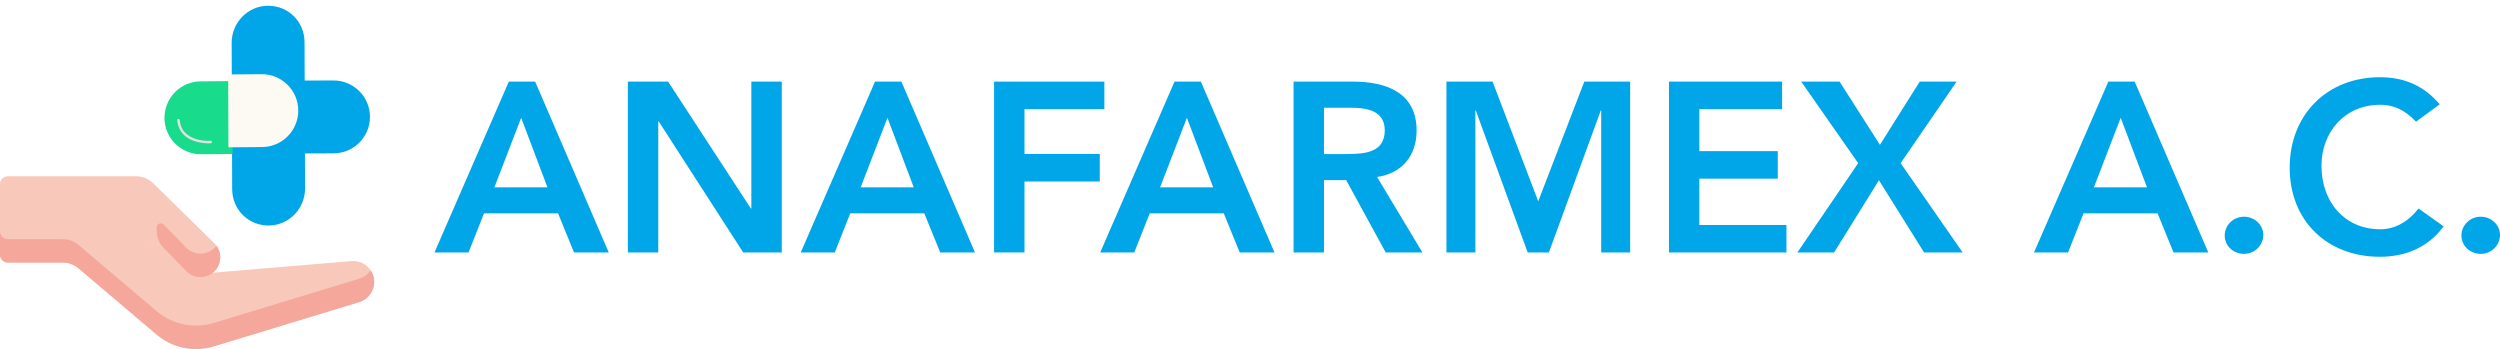 <?xml version="1.0" encoding="UTF-8"?>
<svg id="Capa_1" xmlns="http://www.w3.org/2000/svg" xmlns:xlink="http://www.w3.org/1999/xlink" viewBox="0 0 386.24 53.92">
  <defs>
    <style>
      .cls-1 {
        filter: url(#drop-shadow-1);
      }

      .cls-2 {
        fill: #00a6e8;
      }

      .cls-3 {
        fill: #f4a79a;
      }

      .cls-4 {
        fill: #f8c8ba;
      }

      .cls-5 {
        fill: #e3e0e0;
      }

      .cls-6 {
        fill: #19db8c;
      }

      .cls-7 {
        fill: #fcfaf2;
        filter: url(#drop-shadow-2);
      }
    </style>
    <filter id="drop-shadow-1" filterUnits="userSpaceOnUse">
      <feOffset dx=".89" dy=".89"/>
      <feGaussianBlur result="blur" stdDeviation="1.77"/>
      <feFlood flood-color="#1d1d1b" flood-opacity=".7"/>
      <feComposite in2="blur" operator="in"/>
      <feComposite in="SourceGraphic"/>
    </filter>
    <filter id="drop-shadow-2" filterUnits="userSpaceOnUse">
      <feOffset dx=".89" dy="0"/>
      <feGaussianBlur result="blur-2" stdDeviation="1.77"/>
      <feFlood flood-color="#1a1413" flood-opacity=".5"/>
      <feComposite in2="blur-2" operator="in"/>
      <feComposite in="SourceGraphic"/>
    </filter>
  </defs>
  <g>
    <g class="cls-1">
      <g>
        <path class="cls-2" d="M46.2,17.04l.04,11.17c.01,3.17-2.55,5.79-5.72,5.74s-5.52-2.54-5.54-5.61l-.04-11.26v-.17s-.04-11.17-.04-11.17C34.89,2.57,37.46-.05,40.62,0s5.52,2.54,5.54,5.61l.04,11.26v.17Z"/>
        <path class="cls-2" d="M50.62,11.54l-11.26.04.04,11.26,11.26-.04c3.11-.01,5.62-2.54,5.61-5.65s-2.54-5.62-5.65-5.61Z"/>
        <path class="cls-6" d="M30.17,22.94l4.86-.04-.04-11.26-4.86.04c-3.11.01-5.62,2.54-5.61,5.65s2.54,5.62,5.65,5.61Z"/>
      </g>
      <path class="cls-5" d="M31.67,20.86c-1.4.09-3.1-.28-4.06-1.36-.45-.51-.67-1.16-.73-1.83-.02-.25-.41-.25-.39,0,.1,1.24.74,2.28,1.84,2.88.83.45,1.78.65,2.72.7.21.01.42.02.62,0,.25-.02.25-.41,0-.39h0Z"/>
    </g>
    <path class="cls-7" d="M39.58,22.72c3.11-.01,5.62-2.54,5.61-5.65s-2.54-5.62-5.65-5.61l-5.18.04.04,11.26,5.18-.04Z"/>
    <g>
      <path class="cls-4" d="M24.84,37.83l6.13,4.46,23.33-1.95c1.89-.16,3.51,1.33,3.51,3.23,0,1.43-.93,2.69-2.3,3.1l-22.49,6.84c-3.06.93-6.39.24-8.83-1.83l-12.06-10.23c-.67-.57-1.53-.89-2.42-.89H1.2c-.67,0-1.2-.54-1.2-1.2v-6.05l24.84,4.52Z"/>
      <path class="cls-3" d="M55.51,43.06l-22.49,6.84c-3.06.93-6.39.24-8.83-1.83l-12.06-10.23c-.67-.57-1.53-.89-2.42-.89H1.2c-.67,0-1.2-.54-1.2-1.2v3.61c0,.67.54,1.2,1.2,1.2h8.51c.88,0,1.74.31,2.42.89l12.06,10.23c2.44,2.07,5.77,2.76,8.83,1.83l22.49-6.84c1.37-.42,2.3-1.67,2.3-3.1,0-.67-.2-1.29-.55-1.81-.41.61-1.01,1.07-1.75,1.3h0Z"/>
      <path class="cls-4" d="M1.2,27.23h19.82c.99,0,1.95.39,2.65,1.09l9.44,9.26c1.21,1.18,1.22,3.12.03,4.32-1.2,1.21-3.15,1.2-4.35-.01l-3.52-3.6c-.29-.29-.66-.49-1.07-.55L0,33.84v-5.41C0,27.76.54,27.23,1.2,27.23h0Z"/>
      <path class="cls-3" d="M24.21,35.69c0,.97.38,1.9,1.06,2.59h0s3.52,3.61,3.52,3.61c1.19,1.22,3.15,1.22,4.35.01,1.07-1.08,1.17-2.76.29-3.95-.09.12-.18.23-.29.34-1.2,1.21-3.15,1.2-4.35-.01l-3.52-3.6s0,0,0,0c-.39-.39-1.06-.1-1.06.45v.58Z"/>
    </g>
  </g>
  <g>
    <path class="cls-2" d="M78.62,12.61h4.06l11.37,26.39h-5.37l-2.46-6.04h-11.44l-2.39,6.04h-5.26l11.48-26.39ZM84.58,28.94l-4.06-10.74-4.14,10.74h8.2Z"/>
    <path class="cls-2" d="M96.99,12.61h6.23l12.79,19.61h.07V12.61h4.7v26.39h-5.96l-13.05-20.24h-.07v20.24h-4.7V12.61Z"/>
    <path class="cls-2" d="M135.2,12.61h4.06l11.37,26.39h-5.37l-2.46-6.04h-11.44l-2.39,6.04h-5.26l11.48-26.39ZM141.17,28.94l-4.06-10.74-4.14,10.74h8.2Z"/>
    <path class="cls-2" d="M153.58,12.61h17.04v4.25h-12.34v6.93h11.63v4.25h-11.63v10.96h-4.7V12.61Z"/>
    <path class="cls-2" d="M181.47,12.61h4.06l11.37,26.39h-5.37l-2.46-6.04h-11.44l-2.39,6.04h-5.26l11.48-26.39ZM187.43,28.94l-4.06-10.74-4.14,10.74h8.2Z"/>
    <path class="cls-2" d="M199.85,12.61h9.17c5.07,0,9.84,1.64,9.84,7.57,0,3.8-2.2,6.6-6.11,7.16l7.01,11.67h-5.67l-6.11-11.18h-3.43v11.18h-4.7V12.61ZM208.2,23.79c2.65,0,5.74-.22,5.74-3.65,0-3.13-2.91-3.5-5.33-3.5h-4.06v7.16h3.65Z"/>
    <path class="cls-2" d="M223.44,12.61h7.16l7.05,18.49,7.12-18.49h7.08v26.39h-4.47v-21.92h-.07l-8.01,21.92h-3.28l-8.01-21.92h-.07v21.92h-4.47V12.61Z"/>
    <path class="cls-2" d="M257.85,12.61h17.48v4.25h-12.79v6.49h12.12v4.25h-12.12v7.16h13.46v4.25h-18.15V12.61Z"/>
    <path class="cls-2" d="M287.08,25.21l-8.8-12.6h5.93l6.23,9.77,6.15-9.77h5.7l-8.65,12.6,9.58,13.79h-5.96l-6.97-11.15-6.93,11.15h-5.67l9.39-13.79Z"/>
    <path class="cls-2" d="M325.74,12.61h4.06l11.37,26.39h-5.37l-2.46-6.04h-11.44l-2.39,6.04h-5.26l11.48-26.39ZM331.7,28.94l-4.06-10.74-4.14,10.74h8.2Z"/>
    <path class="cls-2" d="M346.69,33.48c1.6,0,2.98,1.23,2.98,2.83s-1.34,2.91-2.98,2.91-2.98-1.23-2.98-2.83,1.34-2.91,2.98-2.91Z"/>
    <path class="cls-2" d="M373.27,18.8c-1.94-2.05-3.73-2.61-5.55-2.61-5.44,0-9.06,4.18-9.06,9.43,0,5.63,3.62,9.8,9.06,9.8,2.13,0,4.18-.97,5.93-3.21l3.88,2.76c-2.39,3.28-5.96,4.7-9.84,4.7-8.13,0-13.94-5.52-13.94-13.76s5.82-13.98,13.94-13.98c3.58,0,6.64,1.16,9.24,4.18l-3.65,2.68Z"/>
    <path class="cls-2" d="M383.26,33.48c1.6,0,2.98,1.23,2.98,2.83s-1.34,2.91-2.98,2.91-2.98-1.23-2.98-2.83,1.34-2.91,2.98-2.91Z"/>
  </g>
</svg>